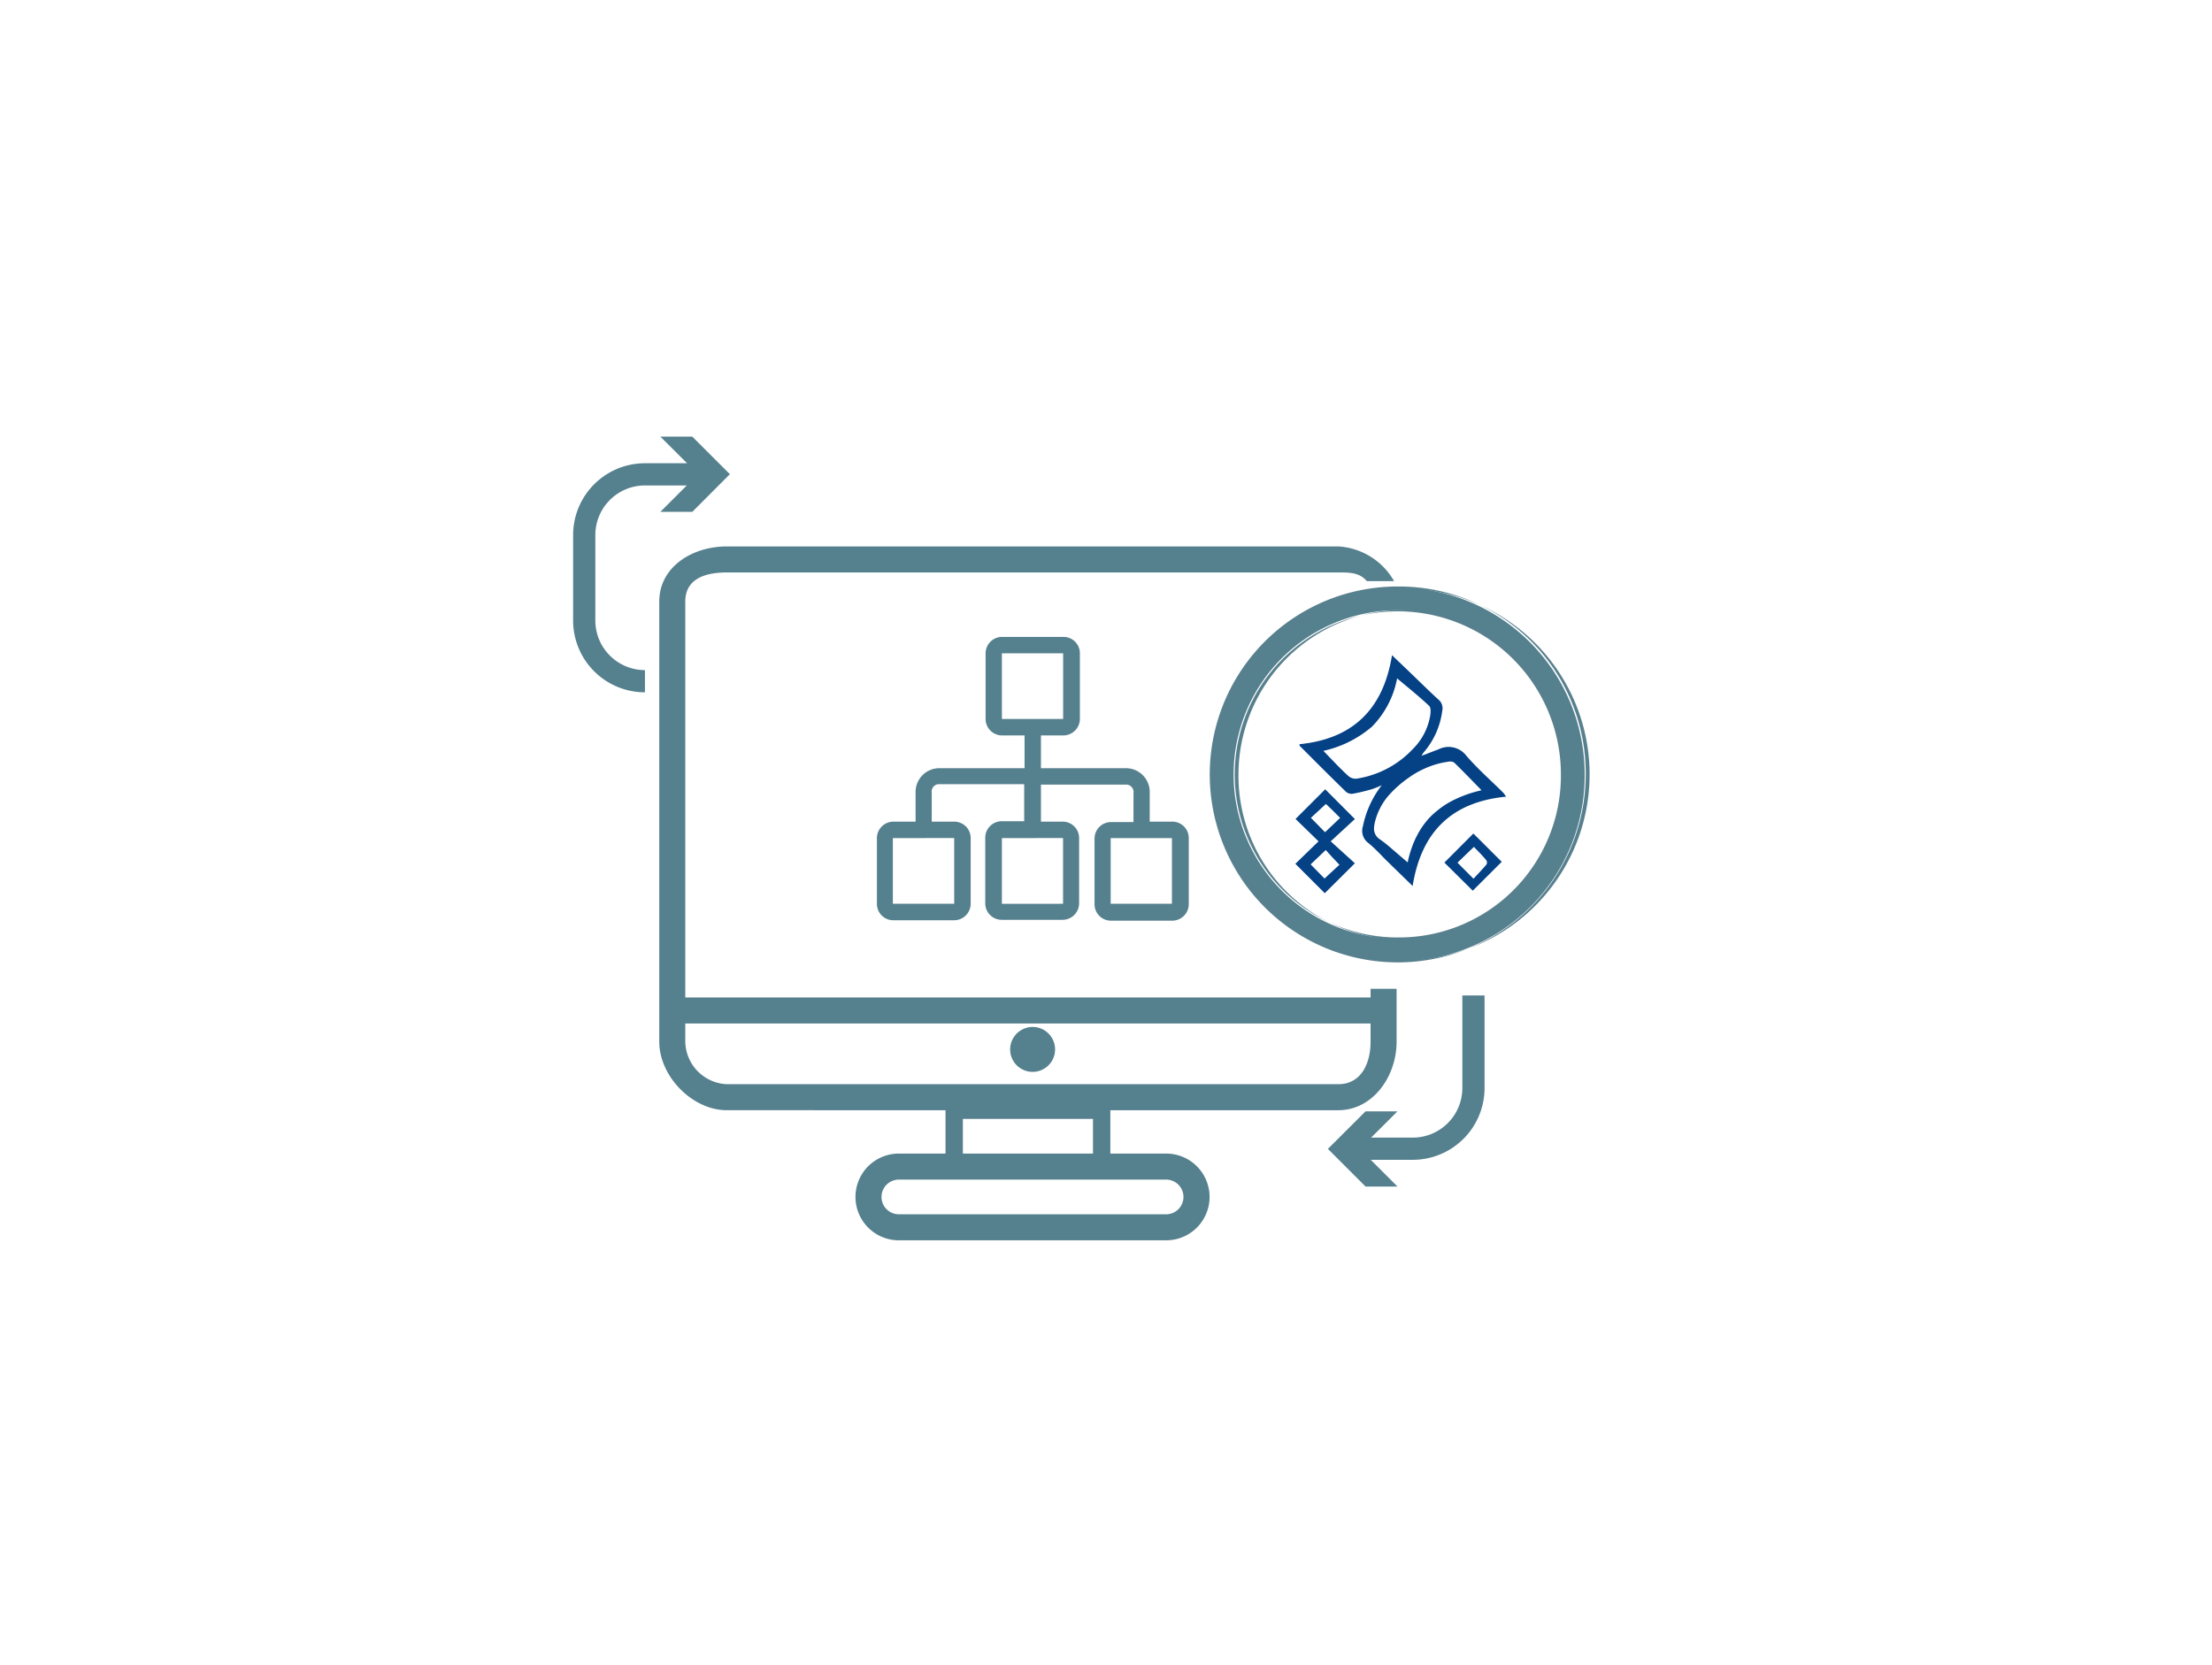 <svg xmlns="http://www.w3.org/2000/svg" viewBox="0 0 255 192"><defs><style>.cls-1{fill:#55808e;}.cls-2{fill:none;stroke:#55808e;stroke-miterlimit:10;stroke-width:2.56px;}.cls-3{fill:#044185;}.cls-4{fill:#57808e;}</style></defs><title>final crm</title><g id="BACKGROUND_1-2" data-name="BACKGROUND 1"><path class="cls-1" d="M135.12,94.73h-2.58V91.41a2.74,2.74,0,0,0-2.63-2.84H120V84.79h2.58a1.91,1.91,0,0,0,1.91-1.89V75.31a1.89,1.89,0,0,0-1.89-1.88h-7.07a1.9,1.9,0,0,0-1.91,1.88V82.9a1.9,1.9,0,0,0,1.91,1.89h2.58v3.78h-9.92a2.74,2.74,0,0,0-2.64,2.84v3.32H103a1.91,1.91,0,0,0-1.91,1.89h0v7.58a1.89,1.89,0,0,0,1.91,1.9H110a1.91,1.91,0,0,0,1.9-1.9V96.62A1.89,1.89,0,0,0,110,94.73h-2.59V91.41a.86.86,0,0,1,.74-1h9.92v4.27h-2.58a1.91,1.91,0,0,0-1.91,1.89v7.58a1.9,1.9,0,0,0,1.91,1.9h7a1.91,1.91,0,0,0,1.91-1.9V96.62a1.89,1.89,0,0,0-1.89-1.89H120V90.46h9.93a.87.87,0,0,1,.74,1v3.32h-2.59a1.9,1.9,0,0,0-1.9,1.89h0v7.58a1.89,1.89,0,0,0,1.9,1.9h7.05a1.91,1.91,0,0,0,1.91-1.9V96.62a1.89,1.89,0,0,0-1.89-1.89ZM115.5,82.89s0-7.57,0-7.57h7.06s0,7.57,0,7.57ZM110,96.62s0,7.58,0,7.58h-7.07s0-7.57,0-7.57Zm12.55,0s0,7.58,0,7.58H115.5s0-7.57,0-7.57Zm12.55,7.58h-7.06s0-7.57,0-7.57h7.06Z"/><path class="cls-2" d="M169.86,114.77v10.67a7,7,0,0,1-7,7H156"/><polygon class="cls-1" points="161.1 128.13 156.76 132.46 161.1 136.8 157.42 136.8 153.08 132.46 157.42 128.13 161.1 128.13"/><path class="cls-1" d="M116.45,121a2.59,2.59,0,1,0,2.58-2.6,2.6,2.6,0,0,0-2.58,2.6Z"/><path class="cls-2" d="M74.35,78.54a7,7,0,0,1-7-7V61.69a7,7,0,0,1,7-7h6.87"/><polygon class="cls-1" points="76.13 59.01 80.47 54.67 76.13 50.34 79.81 50.34 84.14 54.67 79.81 59.01 76.13 59.01"/><path class="cls-1" d="M158,114v1H79V69.35C79,66.78,81.21,66,83.78,66h70.5c1.29,0,2.45,0,3.29,1h3.14a7.92,7.92,0,0,0-6.42-4H83.78c-4,0-7.78,2.38-7.78,6.35V120.1c0,4,3.82,7.9,7.78,7.9H109v5h-5.38a5,5,0,0,0,0,10h30.82a5,5,0,0,0,0-10H128v-5h26.28c4,0,6.72-3.91,6.72-7.9V114Zm-23.57,22a2,2,0,1,1,0,4H103.62a2,2,0,1,1,0-4ZM111,133v-4h15v4Zm47-12.89c0,2.58-1.14,4.89-3.71,4.89H83.78A5,5,0,0,1,79,120.11V118h79Z"/><path class="cls-3" d="M173.28,91.38c-1.42-1.41-2.94-2.74-4.24-4.25a2.57,2.57,0,0,0-3.22-.73c-.42.15-.84.32-1.26.48-.18.08-.37.14-.69.26a4.06,4.06,0,0,1,.23-.37,9.05,9.05,0,0,0,2.16-4.8,1.31,1.31,0,0,0-.44-1.32c-1.11-1-2.17-2.07-3.26-3.11l-2.09-2c-1,6.22-4.51,9.65-10.66,10.26,0,.14,0,.2.06.23,1.77,1.77,3.53,3.54,5.32,5.28a1,1,0,0,0,.78.2,21.5,21.5,0,0,0,2.21-.53,11.72,11.72,0,0,0,1.11-.45,11.42,11.42,0,0,0-2.17,4.72,1.73,1.73,0,0,0,.57,1.9c.74.59,1.39,1.3,2.08,2l3.08,3c1-6.25,4.51-9.69,10.77-10.3C173.45,91.59,173.37,91.48,173.28,91.38Zm-16.94-1.6a1.28,1.28,0,0,1-.92-.33c-1-.91-1.87-1.87-2.86-2.88a12.88,12.88,0,0,0,5.6-2.79,10.78,10.78,0,0,0,2.9-5.57c1.3,1.1,2.55,2.09,3.7,3.18.22.21.17.81.1,1.2a7.08,7.08,0,0,1-2,3.78A11.19,11.19,0,0,1,156.34,89.78Zm14.43,1.34a14,14,0,0,0-3.11,1.08,9.37,9.37,0,0,0-1.92,1.22,8.69,8.69,0,0,0-1.08,1c-.16.18-.32.38-.47.58a8.8,8.8,0,0,0-.81,1.29,9.74,9.74,0,0,0-.64,1.47,11.63,11.63,0,0,0-.46,1.67l-.82-.7-.79-.68c-.52-.45-1-.87-1.58-1.27a1.45,1.45,0,0,1-.69-1.37,3.71,3.71,0,0,1,.08-.54,7.3,7.3,0,0,1,1.64-3.2,13,13,0,0,1,2.27-2,10.36,10.36,0,0,1,1.71-1A10.06,10.06,0,0,1,166,88c.33-.08.67-.14,1-.19a1,1,0,0,1,.35,0,.63.63,0,0,1,.3.12l.76.75c.76.76,1.52,1.55,2.35,2.4Z"/><path class="cls-3" d="M153.4,97l2.79-2.57L152.77,91q-1.64,1.62-3.42,3.42L152,97l-2.67,2.59,3.39,3.39,3.47-3.45Zm-2.28-2.71,1.73-1.6c.48.46,1.06,1,1.64,1.61l-1.74,1.65Zm1.57,7-.35-.36-1.25-1.27L152.83,98c.48.53,1,1.12,1.58,1.7h0Z"/><path class="cls-3" d="M169.85,96.1l-3.34,3.35,3.27,3.24,3.34-3.33Zm0,5.2-1.83-1.84,1.89-1.82c.44.46,1,1,1.45,1.57a.47.47,0,0,1,0,.46C170.89,100.23,170.38,100.75,169.88,101.3Z"/><path class="cls-1" d="M161.48,110.83a21.55,21.55,0,1,1,21.2-21.55A21.39,21.39,0,0,1,161.48,110.83Zm0-40.47a18.93,18.93,0,1,0,18.59,18.92A18.77,18.77,0,0,0,161.48,70.36Z"/><path class="cls-4" d="M161.48,67.87a21.42,21.42,0,1,1-21.07,21.41,21.26,21.26,0,0,1,21.07-21.41m0,40.46a19,19,0,1,0-18.71-19,18.9,18.9,0,0,0,18.71,19m0-40.71A21.67,21.67,0,1,0,182.8,89.28a21.52,21.52,0,0,0-21.32-21.66Zm0,40.46a18.8,18.8,0,1,1,18.46-18.8,18.65,18.65,0,0,1-18.46,18.8Z"/></g></svg>